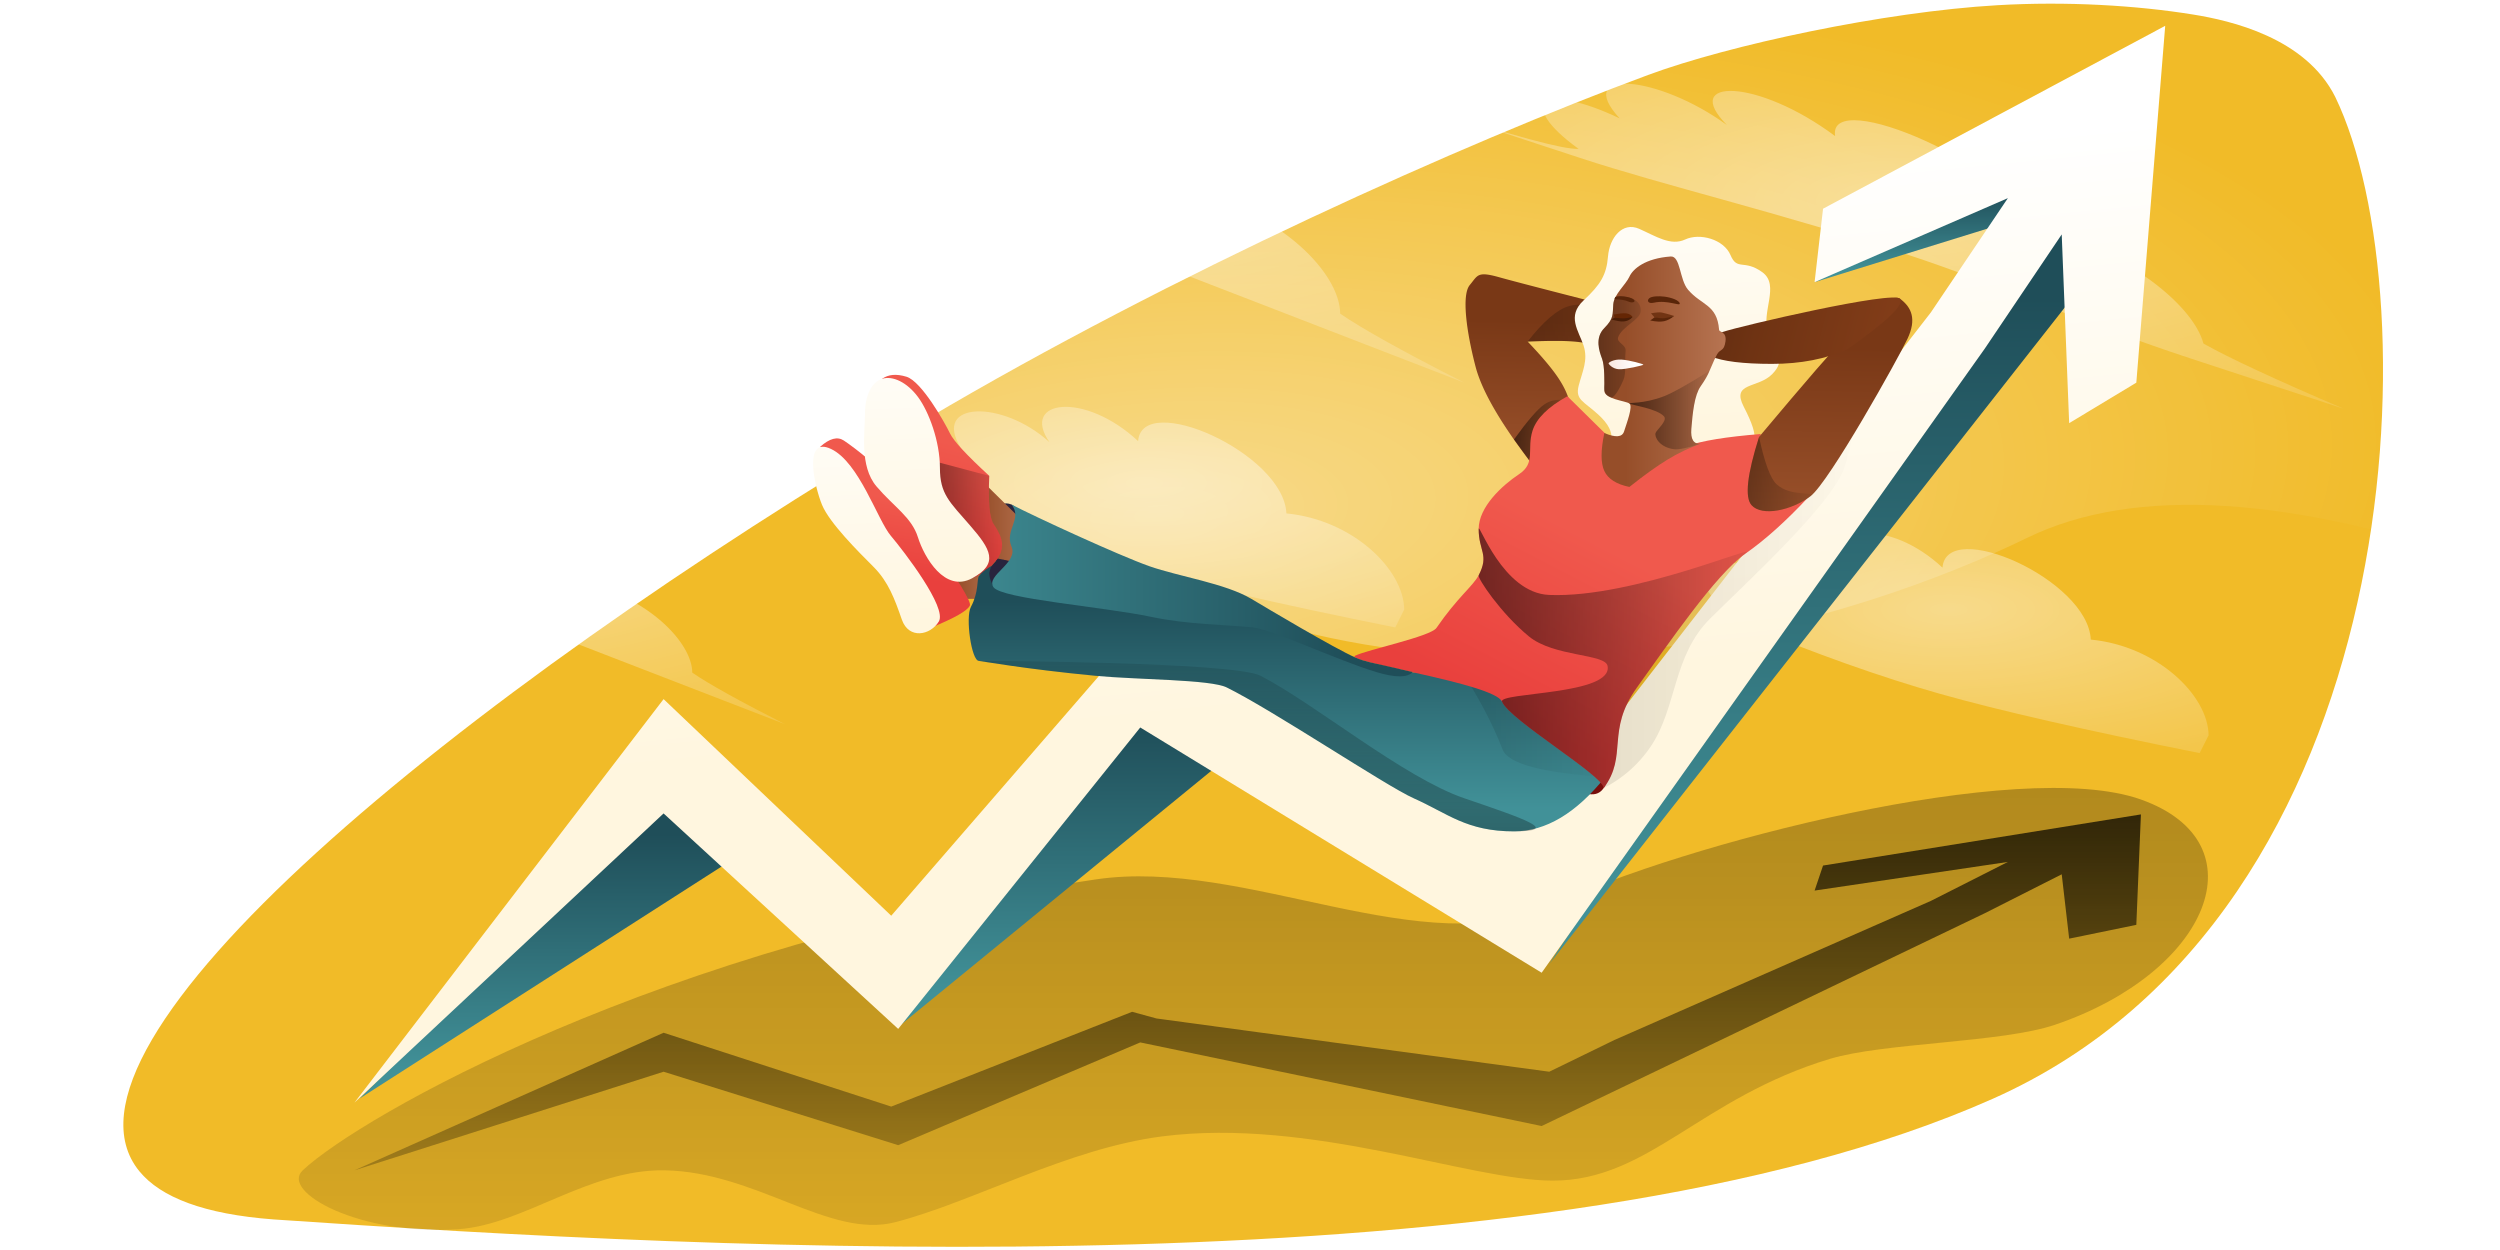 <svg width="1440" height="720" xmlns="http://www.w3.org/2000/svg"><defs><linearGradient x1="60.403%" y1="160.832%" x2="60.403%" y2="-89.382%" id="b"><stop stop-opacity="0" offset="0%"/><stop offset="100%"/></linearGradient><linearGradient x1="47.258%" y1="148.446%" x2="47.258%" y2="-56.478%" id="e"><stop stop-opacity="0" offset="0%"/><stop offset="100%"/></linearGradient><linearGradient x1="29.712%" y1="13.349%" x2="29.712%" y2="91.164%" id="k"><stop stop-color="#1F4E59" offset="0%"/><stop stop-color="#419198" offset="100%"/></linearGradient><linearGradient x1="29.712%" y1="13.349%" x2="29.712%" y2="91.164%" id="l"><stop stop-color="#1F4E59" offset="0%"/><stop stop-color="#419198" offset="100%"/></linearGradient><linearGradient x1="29.712%" y1="13.349%" x2="29.712%" y2="91.164%" id="m"><stop stop-color="#1F4E59" offset="0%"/><stop stop-color="#419198" offset="100%"/></linearGradient><linearGradient x1="29.712%" y1="13.349%" x2="29.712%" y2="91.164%" id="n"><stop stop-color="#1F4E59" offset="0%"/><stop stop-color="#419198" offset="100%"/></linearGradient><linearGradient x1="39.995%" y1="65.101%" x2="32.418%" y2="19.951%" id="o"><stop stop-color="#FFF6DF" offset="0%"/><stop stop-color="#FFF" offset="100%"/></linearGradient><linearGradient x1="-98.114%" y1="50%" x2="107.227%" y2="50%" id="p"><stop offset="0%"/><stop stop-opacity="0" offset="100%"/></linearGradient><linearGradient x1="23.35%" y1="55.357%" x2="109.131%" y2="55.357%" id="q"><stop stop-color="#964E29" offset="0%"/><stop stop-color="#BB7957" offset="100%"/></linearGradient><linearGradient x1="23.35%" y1="55.357%" x2="109.131%" y2="55.357%" id="r"><stop stop-color="#964E29" offset="0%"/><stop stop-color="#BB7957" offset="100%"/></linearGradient><linearGradient x1="51.458%" y1="25.129%" x2="50%" y2="100%" id="s"><stop stop-color="#793816" offset="0%"/><stop stop-color="#9A512B" offset="100%"/></linearGradient><linearGradient x1="-98.114%" y1="50%" x2="145.581%" y2="50%" id="t"><stop offset="0%"/><stop stop-opacity="0" offset="100%"/></linearGradient><linearGradient x1="-98.114%" y1="50%" x2="107.227%" y2="50%" id="u"><stop offset="0%"/><stop stop-opacity="0" offset="100%"/></linearGradient><linearGradient x1="47.921%" y1="72.95%" x2="53.048%" y2="33.047%" id="v"><stop stop-color="#E9403D" offset="0%"/><stop stop-color="#F0594D" offset="100%"/></linearGradient><linearGradient x1="45.375%" y1="92.701%" x2="41.872%" y2="-34.97%" id="w"><stop stop-color="#FFF6DF" offset="0%"/><stop stop-color="#FFF" offset="100%"/></linearGradient><linearGradient x1="41.542%" y1="92.701%" x2="35.137%" y2="-34.97%" id="x"><stop stop-color="#FFF6DF" offset="0%"/><stop stop-color="#FFF" offset="100%"/></linearGradient><linearGradient x1="43.244%" y1="86.976%" x2="51.649%" y2="33.047%" id="y"><stop stop-color="#E9403D" offset="0%"/><stop stop-color="#F0594D" offset="100%"/></linearGradient><linearGradient x1="-98.114%" y1="50%" x2="107.227%" y2="50%" id="z"><stop offset="0%"/><stop stop-opacity="0" offset="100%"/></linearGradient><linearGradient x1="46.223%" y1="92.701%" x2="43.363%" y2="-34.97%" id="A"><stop stop-color="#FFF6DF" offset="0%"/><stop stop-color="#FFF" offset="100%"/></linearGradient><linearGradient x1="29.712%" y1="13.349%" x2="29.712%" y2="91.164%" id="B"><stop stop-color="#1F4E59" offset="0%"/><stop stop-color="#419198" offset="100%"/></linearGradient><linearGradient x1="-98.114%" y1="50%" x2="107.227%" y2="50%" id="C"><stop offset="0%"/><stop stop-opacity="0" offset="100%"/></linearGradient><linearGradient x1="51.247%" y1="107.425%" x2="51.247%" y2="-54.729%" id="D"><stop offset="0%"/><stop stop-opacity="0" offset="100%"/></linearGradient><linearGradient x1="30.137%" y1="77.521%" x2="54.849%" y2="37.381%" id="E"><stop stop-color="#E9403D" offset="0%"/><stop stop-color="#F0594D" offset="100%"/></linearGradient><linearGradient x1="-98.114%" y1="50%" x2="107.227%" y2="50%" id="F"><stop offset="0%"/><stop stop-opacity="0" offset="100%"/></linearGradient><linearGradient x1="51.078%" y1="25.129%" x2="50%" y2="100%" id="G"><stop stop-color="#793816" offset="0%"/><stop stop-color="#9A512B" offset="100%"/></linearGradient><linearGradient x1="-98.114%" y1="50%" x2="107.227%" y2="50%" id="H"><stop offset="0%"/><stop stop-opacity="0" offset="100%"/></linearGradient><linearGradient x1="90.972%" y1="56.047%" x2="-34.351%" y2="43.75%" id="I"><stop stop-color="#813C18" offset="0%"/><stop stop-color="#6F3313" offset="52.354%"/><stop stop-color="#54250D" offset="100%"/></linearGradient><linearGradient x1="23.35%" y1="55.357%" x2="109.131%" y2="55.357%" id="J"><stop stop-color="#964E29" offset="0%"/><stop stop-color="#BB7957" offset="100%"/></linearGradient><linearGradient x1="-98.114%" y1="50%" x2="107.227%" y2="50%" id="K"><stop offset="0%"/><stop stop-opacity="0" offset="100%"/></linearGradient><linearGradient x1="-98.114%" y1="50%" x2="145.581%" y2="50%" id="L"><stop offset="0%"/><stop stop-opacity="0" offset="100%"/></linearGradient><linearGradient x1="75.588%" y1="48.97%" x2="-8.553%" y2="52.411%" id="M"><stop stop-color="#FFF" offset="0%"/><stop stop-color="#F8E4DB" offset="100%"/><stop stop-color="#F8E2D9" offset="100%"/></linearGradient><linearGradient x1="-14.381%" y1="68.695%" x2="85.083%" y2="68.695%" id="N"><stop stop-color="#419198" offset="0%"/><stop stop-color="#1F4E59" offset="100%"/></linearGradient><radialGradient cx="48.522%" cy="65.605%" fx="48.522%" fy="65.605%" r="68.436%" gradientTransform="matrix(-.018 -.998 .724 -.174 .019 1.255)" id="a"><stop stop-color="#FFF" offset="0%"/><stop stop-color="#FFF" stop-opacity="0" offset="100%"/></radialGradient><radialGradient cx="50.848%" cy="39.175%" fx="50.848%" fy="39.175%" r="106.621%" gradientTransform="matrix(0 1 -1.051 0 .92 -.117)" id="d"><stop stop-color="#FFF" offset="0%"/><stop stop-color="#FFF" stop-opacity="0" offset="100%"/></radialGradient><radialGradient cx="50.848%" cy="39.175%" fx="50.848%" fy="39.175%" r="106.621%" gradientTransform="matrix(0 1 -1.281 0 1.01 -.117)" id="g"><stop stop-color="#FFF" offset="0%"/><stop stop-color="#FFF" stop-opacity="0" offset="100%"/></radialGradient><radialGradient cx="50.848%" cy="39.175%" fx="50.848%" fy="39.175%" r="106.621%" gradientTransform="matrix(0 1 -1.211 0 .983 -.117)" id="h"><stop stop-color="#FFF" offset="0%"/><stop stop-color="#FFF" stop-opacity="0" offset="100%"/></radialGradient><radialGradient cx="50.848%" cy="39.175%" fx="50.848%" fy="39.175%" r="106.621%" gradientTransform="matrix(0 1 -1.286 0 1.012 -.117)" id="i"><stop stop-color="#FFF" offset="0%"/><stop stop-color="#FFF" stop-opacity="0" offset="100%"/></radialGradient><radialGradient cx="50.848%" cy="39.175%" fx="50.848%" fy="39.175%" r="106.621%" gradientTransform="matrix(0 1 -1.212 0 .983 -.117)" id="j"><stop stop-color="#FFF" offset="0%"/><stop stop-color="#FFF" stop-opacity="0" offset="100%"/></radialGradient><filter x="0%" y="0%" width="100%" height="100%" filterUnits="objectBoundingBox" id="c"><feGaussianBlur in="SourceGraphic"/></filter><filter x="0%" y="0%" width="100%" height="100%" filterUnits="objectBoundingBox" id="f"><feGaussianBlur in="SourceGraphic"/></filter></defs><g fill="none" fill-rule="evenodd"><path d="M1150.553 3c39.708-2.307 79.93.067 112.792 5.39 21.318 3.453 64.678 13.214 81.766 47.461 55.367 114.547 44.512 469.552-197.267 577.042C893.014 746.186 415 720 157.664 702.395c-40.078-2.99-65.1-12.72-77.4-27.769-59.775-73.128 180.787-271.871 453.492-433.282 140.65-83.25 309.417-158.859 415.519-198.152C995.845 25.945 1085.085 6.804 1150.553 3Z" fill="#F1BB28"/><path d="M0 255.551c87.414 140.164 165.864 189.205 235.35 147.125 104.23-63.12 256.214-196.285 463.944-84.004 207.731 112.281 436.16 34.494 529.298-10.852 62.092-30.23 152.895-24.462 272.408 17.305V13.969L0 7.516V255.55Z" fill="url(#a)" style="mix-blend-mode:soft-light" opacity=".458" transform="translate(-61 2)"/><path d="M235.38 672.1c-13.232 12.411 33.328 37.998 89.964 33.9 37.414-2.707 74.653-34.556 118.285-33.9 52.817.795 95.396 39.618 132.948 29.9 45.02-11.651 99.383-42.487 153.921-49.454 85.42-10.912 177.276 25.497 224.894 25.497 55.185 0 84.856-47.577 159.687-70.142 30.968-9.34 99.082-9.252 129.6-19.639 88.99-30.288 119.56-104.784 49.486-129.75-70.074-24.966-264.89 25.888-338.773 60.728-73.882 34.84-176.893-27.555-263.285-14.691C440.61 541.997 267.936 641.566 235.38 672.1Z" fill="url(#b)" fill-rule="nonzero" opacity=".654" style="mix-blend-mode:soft-light" filter="url(#c)" transform="translate(-61 2)"/><path d="m885.441 60.823 85.462 28.072c49.754 16.343 114.421 31.342 189.487 55.999 49.382 16.22 101.984 39.742 162.32 59.56l88.29 29.002c-39.176-16.746-66.111-29.266-80.805-37.56-6.25-23.632-49.503-56.598-97.086-65.532-10.73-35.484-119.755-83.374-115.075-53.978-44.974-33.51-89.254-33.578-62.338-6.371-39.473-28.807-88.854-33.154-61.762-3.824-44.6-21.259-60.148-8.842-23.654 17.568-8.98.325-37.26-7.32-84.839-22.936Z" fill="url(#d)" opacity=".461" style="mix-blend-mode:soft-light" transform="translate(-61 2)"/><path fill="url(#e)" fill-rule="nonzero" style="mix-blend-mode:soft-light" filter="url(#f)" d="m1294.165 467.1-2.644 63.607-38.682 7.953-4.289-37.064-44.34 22.438-255.219 122.56-231.206-48.164-139.43 59.195-135.132-42.316L265.177 672.1l178.046-79.241 131.123 42.54 126.957-49.962 11.792-4.641 14.048 3.842 226.226 30.671 37.512-18.27 182.305-80.132 44.34-22.438-111.322 16.496 4.87-14.419z" transform="translate(-61 2)"/><path d="M1065.05 357.332c41.714 17.284 79.487 30.717 113.318 40.298 33.832 9.581 83.704 20.97 149.618 34.167l5.17-10.288c-.29-23.1-29.734-51.448-67.868-55.106-1.566-34.535-83.18-70.532-85.42-41.45-30.776-28.703-67.995-23.8-51.078.581-27.139-24.584-67.748-23.418-51.13 3.081-33.035-16.405-48.717-2.153-23.58 20.35l10.97 8.367Z" fill="url(#g)" opacity=".461" style="mix-blend-mode:soft-light" transform="translate(-61 2)"/><path d="m152 275.513 361.147 139.631c-26.17-13.3-43.968-23.196-53.395-29.687-.12-17.758-26.213-43.243-60.206-50.89-1.19-26.693-73.772-64.668-75.946-42.643-27.28-25.926-60.508-26.891-45.565-6.04-24.06-22.304-60.29-26.566-45.627-4.127-29.368-16.78-43.443-7.837-21.156 12.618-6.804.057-26.555-6.23-59.252-18.862Z" fill="url(#h)" opacity=".461" style="mix-blend-mode:soft-light" transform="translate(-61 2)"/><path d="M601.73 284.618c41.715 17.36 79.487 30.852 113.319 40.476 33.831 9.623 83.704 21.063 149.617 34.318l5.17-10.334c-.29-23.202-29.734-51.675-67.867-55.349-1.567-34.687-83.18-70.842-85.42-41.632-30.777-28.83-67.995-23.906-51.079.584-27.138-24.693-67.747-23.522-51.129 3.094-33.035-16.477-48.717-2.163-23.58 20.44l10.97 8.403Z" fill="url(#i)" opacity=".461" style="mix-blend-mode:soft-light" transform="translate(-61 2)"/><path d="M421.189 31.533 904.39 218.408c-35.015-17.8-58.828-31.045-71.44-39.732-.16-23.766-35.073-57.874-80.554-68.109-1.592-35.723-98.705-86.548-101.613-57.07-36.5-34.699-80.958-35.99-60.965-8.083-32.19-29.851-80.666-35.555-61.046-5.524-39.294-22.457-58.125-10.489-28.306 16.887-9.104.076-35.53-8.339-79.277-25.244Z" fill="url(#j)" opacity=".461" style="mix-blend-mode:soft-light" transform="translate(-61 2)"/><path fill="url(#k)" d="m267.936 630.893 220.723-141.476-40.884-34.482z" transform="translate(-61 2)"/><path fill="url(#l)" d="M579.878 588.262 776.1 427.773l-49.446-38.851z" transform="translate(-61 2)"/><path fill="url(#m)" d="m953.369 553.288 320.002-407.566-30.988-34.349z" transform="translate(-61 2)"/><path fill="url(#n)" d="m1106.093 160.556 120.461-37.314-9.282-22.642z" transform="translate(-61 2)"/><path fill="url(#o)" d="m1308.159 12.867-16.638 205.541-38.682 23.324-4.289-108.704-44.34 65.807-255.219 359.459-231.206-141.263-139.43 173.615-135.132-124.11L265.177 633.1l178.046-232.409 131.123 124.766 126.957-146.532 11.792-13.611 14.048 11.267 226.226 89.955 37.512-53.583 182.305-235.022 44.34-65.807-111.322 48.381 4.87-42.288z" transform="translate(-61 2)"/><path d="M968.081 458.512c19.264-5.572 33.888-15.818 43.873-30.74 14.978-22.38 12.583-52.09 34.008-73.388 21.425-21.3 70.911-66.515 77.559-87.488 4.432-13.983 5.662-23.166 3.692-27.552-99.54 101.384-150.301 153.593-152.287 156.628-1.985 3.035-4.267 23.881-6.845 62.54Z" fill="url(#p)" fill-rule="nonzero" opacity=".2" transform="translate(-61 2)"/><path d="M582.614 290.6c-8.527-3.44-9.86 7.562-9.86 11.953 0 4.39-2.883 22.266 4.43 24.625 3.455 1.115 9.87-5.278 11.497-13.692 1.816-9.392-1.569-21.07-6.067-22.885Z" fill="#28243E"/><path d="M901.884 450.58c11.917 8.895 19.59 9.263 23.017 1.104 3.428-8.159-1.4-12.87-14.483-14.134l-8.534 13.03Z" fill="#770E0C"/><path fill="url(#q)" d="M634.851 329.373h-29.226l9.059 13.572h20.167z" transform="translate(-61 2)"/><path d="m628.61 276.923.363.358c12.864 12.645 20.262 19.967 22.194 21.964 1.95 2.017 4 10.33 6.148 24.938l-22.876-4.702c-11.961-15.516-17.404-24.923-16.328-28.222 1.076-3.298 4.575-8.077 10.498-14.336Z" fill="url(#r)" transform="translate(-61 2)"/><path d="m919.031 156.358.028.005a34.863 34.863 0 0 1 .559.107l.3.061a44.773 44.773 0 0 1 1.672.378 67.494 67.494 0 0 1 1.676.43 99.12 99.12 0 0 1 1.36.373c.764.215 1.666.464 2.708.748l.715.194c10.913 2.96 35.425 9.293 73.536 18.999l-10.832 21.477c-9.641-2.43-17.29-3.895-22.947-4.394-2.77-.244-6.336-.369-10.695-.374h-.549c-4.24.005-9.21.12-14.91.344l-.747.03c7.475 7.834 13.032 14.34 16.671 19.521 3.64 5.18 6.08 10.056 7.32 14.626l-22.759 34.7c-17.24-22.587-27.64-40.696-31.196-54.326-5.335-20.446-8.088-41.33-3.366-47.054.622-.755 1.156-1.45 1.643-2.082l-.012.015c.122-.158.24-.313.357-.463l.127-.162.13-.166c.219-.277.43-.539.64-.784l.009-.01c.16-.187.319-.365.479-.533.126-.133.254-.26.383-.381l.009-.008c.134-.125.27-.244.41-.356a5.455 5.455 0 0 1 1.387-.821 5.282 5.282 0 0 1 .497-.172 6.697 6.697 0 0 1 1.34-.239 9.42 9.42 0 0 1 .684-.03h.21a13.068 13.068 0 0 1 1.246.072 19.465 19.465 0 0 1 1.057.132l.297.046.281.047.282.05Z" fill="url(#s)" transform="translate(-61 2)"/><path d="m1000.832 177.475.753.178-10.832 21.477c-9.641-2.43-17.29-3.895-22.947-4.394-2.77-.244-6.336-.369-10.695-.374h-.549c-4.24.005-9.21.12-14.91.344l-.747.03c9.18-11.738 17.177-18.566 23.991-20.485 6.717-1.89 18.695-.816 35.936 3.224Z" fill="url(#t)" fill-rule="nonzero" opacity=".404" style="mix-blend-mode:overlay" transform="translate(-61 2)"/><path d="m942.137 263.583-9.052-12.479c7.747-10.73 13.54-17.436 17.381-20.118 3.84-2.683 8.65-3.384 14.43-2.103l-22.759 34.7Z" fill="url(#u)" fill-rule="nonzero" style="mix-blend-mode:overlay" transform="translate(-61 2)"/><path d="M533.43 255.334c5.392-4.812 9.92-6.015 13.588-3.61 5.5 3.61 24.969 18.306 30.378 28.465 5.409 10.158 44.507 62.144 42.233 66.654-1.516 3.006-8.844 7.18-21.985 12.523L533.43 255.334Z" fill="url(#v)" transform="translate(-61 2)"/><path d="M564.137 324.498c-8.665-8.668-25.37-25.281-29.668-35.742-4.298-10.46-11.055-39.807 5.173-32.17 16.228 7.638 26.795 40.942 34.494 50.056 7.7 9.114 32.443 41.303 27.646 49.302-4.797 7.999-17.277 10.525-21.322-1.06-4.044-11.586-7.658-21.717-16.323-30.386Z" fill="url(#w)" transform="translate(-61 2)"/><path d="M989.104 251.257c.726-4.388-1.738-9.174-7.39-14.361-8.477-7.78-13.48-8.582-11.409-16.692 2.072-8.11 5.613-14.72 2.807-23.218-2.807-8.5-9.758-16.824 0-25.913 9.757-9.09 13.224-14.691 14.097-25.369.873-10.677 8.269-20.21 17.98-15.892 9.711 4.318 18.152 10.023 26.496 6.123 8.344-3.9 22.234-.147 26.097 9.024 3.862 9.171 7.694 2.219 18.233 9.774 10.539 7.555-.917 23.102 3.45 35.27 4.367 12.166 10.471 15.175 2.285 23.527-8.187 8.352-23.746 4.476-16.328 18.793 4.945 9.546 6.931 15.857 5.96 18.934l-78.145 5.506-4.133-5.506Z" fill="url(#x)" transform="translate(-61 2)"/><path d="M569.128 216.192c3.523-2.563 8.18-2.964 13.974-1.202 8.69 2.642 21.938 26.14 25.117 32.708 2.12 4.379 9.65 12.51 22.593 24.397-.642 14.893.168 24.092 2.43 27.594 3.392 5.255 8.292 12.34 1.636 21.17-4.437 5.888-10.51 9.707-18.22 11.458l-33.556-72.903-13.974-43.222Z" fill="url(#y)" transform="translate(-61 2)"/><path d="M630.812 272.095c-.642 14.893.168 24.092 2.43 27.594 3.392 5.255 8.292 12.34 1.636 21.17-4.437 5.888-10.51 9.707-18.22 11.458l-33.556-72.903 47.71 12.68Z" fill="url(#z)" fill-rule="nonzero" style="mix-blend-mode:overlay" transform="translate(-61 2)"/><path d="M569.128 216.192c-6.018 1.9-9.896 9.499-9.896 20.077 0 10.578-3.32 30.225 6.638 41.92 9.96 11.694 20.243 17.726 23.866 29.304 3.622 11.58 15.512 32.084 31.228 23.582 15.715-8.502 10.599-16.81-1.24-30.443-11.838-13.633-17.33-18.074-17.33-33.169 0-15.094-6.31-32.307-12.658-40.826-6.35-8.518-14.59-12.345-20.608-10.445Z" fill="url(#A)" transform="translate(-61 2)"/><path d="M631.626 324.183c44.684 13.166 75.507 22.182 92.47 27.048 11.501 3.3 48.013 6.28 67.192 8.18 19.18 1.9 49.812 22.139 63.402 24.988 9.06 1.9 24.694 1.28 46.902-1.858l84.022 63.004c-16.744 20.88-34.254 31.32-52.529 31.32-27.413 0-38.035-10.276-57.83-19.08-15.855-7.05-80.638-50.46-107.667-63.824-9.42-4.658-51.35-4.392-75.688-6.717-40.268-3.848-66.299-8.564-67.055-8.564-4.272 0-7.863-25.053-4.607-31.083 4.607-8.53 3.37-15.921 4.607-17.808.969-1.477 3.23-3.346 6.781-5.606Z" fill="url(#B)" transform="translate(-61 2)"/><path d="m901.592 382.54 84.022 63.005c-36.275-2.358-55.989-7.639-59.141-15.842-5.648-14.696-13.942-30.417-24.88-47.162Z" fill="url(#C)" fill-rule="nonzero" opacity=".23" style="mix-blend-mode:overlay" transform="translate(-61 2)"/><path d="M787.104 387.244c31.785 16.497 82.458 58.64 117.286 70.541 34.83 11.901 56.108 19.08 28.695 19.08-27.413 0-38.035-10.276-57.83-19.08-15.855-7.05-80.638-50.46-107.667-63.824-9.42-4.658-51.35-4.392-75.688-6.717-40.268-3.848-66.299-8.564-67.055-8.564-2.622 0 146.445.356 162.26 8.564Z" fill="url(#D)" fill-rule="nonzero" opacity=".303" style="mix-blend-mode:overlay" transform="translate(-61 2)"/><path d="M571.51 336.787c0-.874-1.466-2.572-1.698-6.292-.047-.74.324-2.178 1.11-4.312l2.956-3.323 4.119-.373 6.594 2.006c-8.72 9.33-13.081 13.429-13.081 12.294Z" fill="#28243E"/><path d="M841.579 375.683c-7.154 3.533 80.281 15.969 84.591 26.492 4.31 10.524 58.561 42.691 58.561 49.724 14.125-18.844 1.141-32.866 19.126-57.879 17.984-25.013 45.423-65.181 62.447-77.079 11.349-7.931 23.492-18.826 36.43-32.684-16.706 6.08-25.895 5.414-27.566-1.997-1.672-7.411-1.672-18.834 0-34.267-19.93 1.6-34.069 3.911-42.413 6.934-12.518 4.535-34.122 27.468-38.919 18.292-3.197-6.117-5.852-14.526-7.964-25.226l-22.054-21.76c-11.143 6.153-17.84 12.79-20.092 19.91-3.378 10.682 2.052 18.482-7.736 24.979s-23.274 18.89-23.274 31.613c0 12.723 6.208 14.74 0 26.629-3.225 6.176-12.251 12.748-24.308 30.317-3.416 4.977-39.675 12.47-46.83 16.002Z" fill="url(#E)" transform="translate(-61 2)"/><path d="M926.17 402.175c4.31 10.524 58.561 42.691 58.561 49.724 14.125-18.844 1.141-32.866 19.126-57.879 17.984-25.013 45.423-65.181 62.447-77.079 10.979-7.673-63.925 25.742-112.935 23.748-26.982-1.098-40.653-42.472-40.653-37.954 0 12.723 6.208 14.74 0 26.629-.805 1.543 12.599 21.767 28.89 35.17 14.487 11.917 43.98 9.925 45.362 17.04 3.288 16.916-63.074 15.044-60.798 20.601Z" fill="url(#F)" fill-rule="nonzero" style="mix-blend-mode:overlay" transform="translate(-61 2)"/><path d="M1074.209 249.68c27.716-33.016 43.6-51.349 47.654-54.998 6.08-5.475 27.014-29.46 33.673-24.505 6.66 4.955 9.438 11.764 4.21 22.9-5.227 11.136-45.161 82.703-55.982 90.81-10.82 8.107-27.884 11.811-33.877 5.092-3.995-4.48-2.554-17.58 4.322-39.3Z" fill="url(#G)" transform="translate(-61 2)"/><path d="M1074.209 249.68c3.196 14.89 6.562 23.972 10.097 27.243 8.533 7.896 23.907 3.63 19.458 6.964-10.82 8.107-27.884 11.811-33.877 5.092-3.995-4.48-2.554-17.58 4.322-39.3Z" fill="url(#H)" fill-rule="nonzero" opacity=".607" style="mix-blend-mode:overlay" transform="translate(-61 2)"/><path d="M1125.247 199.114c-12.496 5.655-27.046 8.482-43.65 8.482-16.605 0-28.362-1.456-35.27-4.367-1.353-7.272 1.061-11.973 7.241-14.105 9.27-3.196 98.5-24.048 101.968-18.947 2.312 3.401-7.785 13.047-30.289 28.937Z" fill="url(#I)" transform="translate(-61 2)"/><path d="M985.094 247.415c6.511 2.758 10.3 2.455 11.369-.908 1.602-5.046 5.235-14.506 3.072-16.084-2.163-1.577-14.44-2.45-14.44-7.461 0-5.012.282-14.115-1.317-18.37-1.6-4.255-4.279-11.983 1.316-17.624 5.595-5.64 4.699-7.934 5.147-13.708.448-5.774 7.243-11.343 9.294-15.882 2.05-4.539 9.124-10.582 23.778-11.647 5.693-.413 5.038 13.348 9.983 19.131 7.784 9.103 16.708 8.398 17.892 22.987-.107 1.678 4.512.867 3.68 6.82-.833 5.954-2.923 4.04-4.864 7.462-.837 1.476-2.272 4.623-4.303 9.442-1.001 2.52-2.706 5.488-5.115 8.905-3.614 5.126-4.63 15.352-5.374 24.49-.496 6.093 1.295 8.96 5.374 8.6-6.556 2.358-12.895 5.394-19.016 9.11-6.12 3.714-13.466 8.983-22.035 15.805-7.504-1.557-12.318-4.619-14.44-9.186-2.123-4.567-2.123-11.86 0-21.882Z" fill="url(#J)" transform="translate(-61 2)"/><path d="M1014.602 247.415c.565-1.779 7.07-7.08 4.876-9.565-4.027-4.56-18.543-6.405-19.943-7.427-.882-.642 8.251.362 19.943-4.19 4.96-1.93 13.7-6.817 26.223-14.66-1.001 2.52-2.706 5.488-5.115 8.905-3.614 5.126-4.63 15.352-5.374 24.49-.496 6.093 1.295 8.96 5.374 8.6-7.606 2.455-12.691 3.52-15.256 3.195-8.462-1.071-11.463-7.035-10.728-9.348Z" fill="url(#K)" fill-rule="nonzero" style="mix-blend-mode:overlay" transform="translate(-61 2)"/><path d="M985.112 219.23c.017-4.987-.08-11.302-1.334-14.638-1.6-4.255-4.279-11.983 1.316-17.624 5.595-5.64 4.699-7.934 5.147-13.708.098-1.266.502-2.522 1.094-3.76.758-1.587 15.755-1.483 14.68 8.07-.52 4.63-10.94 8.766-12.966 14.679-1.079 3.146 4.654 4.156 4.316 7.863-.703 7.722.536 12.556-1.361 16.962-.963 2.235-4.752 10.267-6.9 9.731-5.326-1.328-3.994-6.796-3.992-7.574Z" fill="url(#L)" fill-rule="nonzero" opacity=".606" style="mix-blend-mode:overlay" transform="translate(-61 2)"/><path d="M929.464 181.194c2.077-.37 5.439-1.058 7.595-.64 1.438.278 2.54.943 3.306 1.994l-2.484 1.18c-1.635.52-3.306.627-5.013.322-.78-.14-1.97-.367-3.575-.68l.783-.354-.612-1.822Z" fill="#652604"/><path d="m929.971 183.039-1.867.94c2.625.72 4.54 1.113 5.743 1.175 2.76.143 4.933-.726 6.518-2.606-2.734.619-4.708.892-5.922.82a185.872 185.872 0 0 1-4.472-.33Z" fill="#481D06"/><path d="M929.881 172.337c3.628.11 6.3.56 8.018 1.351 2.576 1.187 4.766.066 2.859-1.35-1.907-1.418-8.208-2.26-10.379-1.227l-.498 1.226ZM952.611 174.358c-3.501.796-4.08-1.355-2.665-2.553s5.398-1.383 8.836-.933c4.022.525 8.46 2.137 8.741 3.929.281 1.79-7.105-2.219-14.912-.443Z" fill="#592509"/><path d="m953.035 182.839 2.303.697c1.144.608 2.23.81 3.257.607 1.027-.204 2.939-.921 5.735-2.153-3.598-1.095-5.996-1.755-7.193-1.98-1.196-.225-3.257-.07-6.183.465l2.08 2.364Z" fill="#713413"/><path d="M964.33 181.99c-2.4.712-4.285 1.138-5.655 1.279-1.371.14-3.256-.022-5.656-.489l-2.504 1.832c3.477.718 6.197.84 8.16.367 1.962-.473 3.848-1.47 5.655-2.989Z" fill="#592509"/><path d="M1007.588 208.071c-.172.384-10.493 2.838-14.184 2.607-3.69-.231-5.877-3.005-5.877-3.404 0-.4 2.813-2.451 7.43-2.153 4.619.298 12.804 2.567 12.631 2.95Z" fill="url(#M)" transform="translate(-61 2)"/><path d="M643.614 288.6c13.112 6.85 62.513 29.633 79.56 35.583 17.048 5.95 43.67 9.86 58.605 18.762 9.282 5.534 47.332 28.214 60.093 33.88 4.933 2.19 10.598 3.147 17.174 4.653 3.178.727 8.404 1.936 15.681 3.626-3.034 3.292-10.03 3.292-20.984 0-21.861-6.57-60.212-24.624-71.218-25.738-15.499-1.57-37.1-1.57-58.43-6.057-27.919-5.872-86.449-10.364-90.902-17.15-4.453-6.786 14.474-13.782 10.421-23.348-4.052-9.565 6.567-16.112 0-24.21Z" fill="url(#N)" transform="translate(-61 2)"/></g></svg>